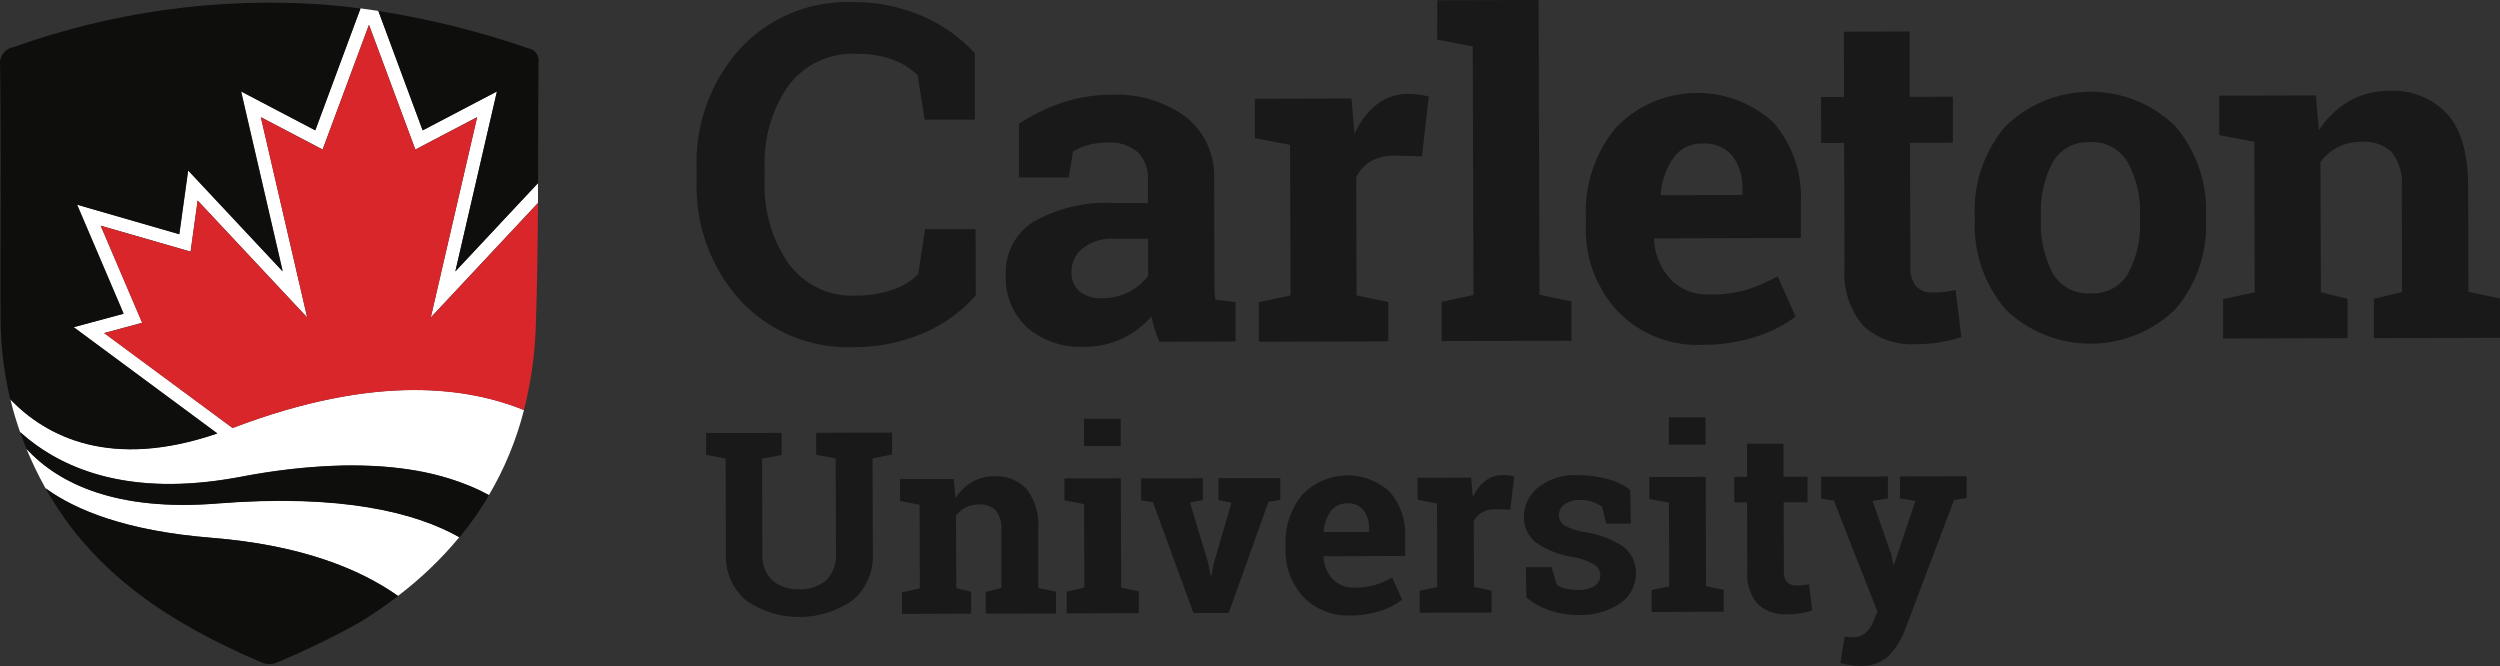 <?xml version="1.0" encoding="UTF-8"?>
<svg id="Layer_1" data-name="Layer 1" xmlns="http://www.w3.org/2000/svg" viewBox="0 0 194.66 51.86">
  <rect x="0" y="0" width="194.66" height="51.86" fill="#333333" stroke="none"/>
  <defs>
    <style>
      .cls-1 {
        fill: #1a1919;
      }

      .cls-1, .cls-2, .cls-3, .cls-4 {
        fill-rule: evenodd;
      }

      .cls-2 {
        fill: #0e0f0d;
      }

      .cls-3 {
        fill: #d8262a;
      }

      .cls-4 {
        fill: #fff;
      }
    </style>
  </defs>
  <path id="Path_10676" data-name="Path 10676" class="cls-1" d="m75.93,9.32h-3.93s-.55-3.47-.55-3.47c-.56-.54-1.24-.95-1.97-1.22-.9-.31-1.85-.46-2.8-.44-2.07-.1-4.06.83-5.3,2.49-1.31,1.9-1.95,4.17-1.84,6.47v.91c-.1,2.3.56,4.58,1.87,6.48,1.22,1.65,3.18,2.58,5.23,2.48.97,0,1.94-.15,2.86-.46.76-.24,1.45-.66,2-1.23l.53-3.49h3.93s.02,5.16.02,5.16c-1.12,1.27-2.51,2.27-4.06,2.93-1.75.75-3.63,1.12-5.54,1.1-3.29.11-6.47-1.21-8.72-3.62-2.32-2.55-3.54-5.9-3.42-9.34v-.88c-.14-3.44,1.06-6.79,3.35-9.36C59.81,1.4,62.99.06,66.29.16c1.9-.03,3.79.34,5.53,1.09,1.56.67,2.95,1.66,4.09,2.9v5.17m9.9,13.9c.74,0,1.46-.16,2.11-.5.59-.29,1.09-.72,1.48-1.25v-2.88s-2.64,0-2.64,0c-.89-.06-1.78.21-2.49.77-.54.45-.85,1.12-.84,1.83-.03.57.2,1.12.63,1.5.49.38,1.11.57,1.74.53h0Zm4.47,3.39c-.14-.32-.27-.64-.37-.97-.11-.33-.19-.66-.25-1-.62.71-1.38,1.29-2.23,1.7-.94.45-1.97.67-3,.66-1.62.09-3.22-.45-4.46-1.5-1.13-1.06-1.73-2.56-1.66-4.11-.07-1.65.75-3.22,2.14-4.11,1.92-1.09,4.11-1.6,6.31-1.47h2.62s0-1.86,0-1.86c.05-.79-.25-1.55-.8-2.11-.66-.54-1.5-.81-2.35-.74-.53,0-1.06.06-1.57.21-.39.11-.77.27-1.11.48l-.33,2.03h-3.88s0-4.18,0-4.18c1.01-.67,2.09-1.2,3.23-1.6,1.28-.44,2.62-.67,3.98-.66,2.06-.1,4.09.5,5.76,1.7,1.49,1.17,2.32,3,2.23,4.89l.02,7.81c0,.29,0,.57.01.82,0,.25.03.49.06.73l1.57.2v3.06s-5.93.02-5.93.02h0Zm7.74-3.08l2.47-.53-.04-11.72-2.74-.52v-3.07s7.52-.02,7.52-.02l.24,2.76c.38-.89.97-1.68,1.72-2.29.7-.55,1.56-.84,2.45-.83.29,0,.57.02.86.06.25.03.5.08.75.15l-.53,4.65-2.12-.05c-.65-.02-1.3.13-1.87.44-.49.29-.89.73-1.13,1.25l.03,9.19,2.47.52v3.06s-10.08.03-10.08.03v-3.06m13.89-20.44V.02s7.89-.02,7.89-.02l.07,22.95,2.49.52v3.06s-10.11.03-10.11.03v-3.06s2.48-.53,2.48-.53l-.06-19.36-2.75-.52m20.65,8.08c-.88-.03-1.73.38-2.25,1.09-.59.84-.94,1.82-1.01,2.85l.05.09,6.31-.02v-.45c.05-.93-.23-1.84-.77-2.59-.58-.67-1.44-1.03-2.32-.96h0Zm0,15.68c-2.47.12-4.87-.83-6.6-2.6-1.67-1.8-2.57-4.19-2.49-6.65v-.7c-.11-2.52.72-4.99,2.32-6.94,3.29-3.46,8.74-3.65,12.27-.44,1.5,1.72,2.27,3.95,2.15,6.23v2.78s-11.39.03-11.39.03l-.04.1c.05,1.14.5,2.23,1.27,3.07.79.82,1.9,1.26,3.05,1.2.96.02,1.91-.1,2.84-.35.86-.27,1.68-.63,2.46-1.07l1.4,3.14c-.92.69-1.96,1.22-3.06,1.56-1.35.44-2.77.65-4.19.64h0Zm16.12-24.39v5.08s3.37-.01,3.37-.01v3.58s-3.34.01-3.34.01l.03,9.62c-.05.56.11,1.13.46,1.57.33.32.78.49,1.24.47.31,0,.62-.01.93-.05.27-.03.56-.08.89-.15l.45,3.68c-.56.17-1.13.31-1.71.4-.61.09-1.22.14-1.83.14-1.51.1-2.99-.42-4.11-1.44-1.07-1.28-1.59-2.93-1.45-4.59l-.03-9.64h-1.79s-.01-3.57-.01-3.57h1.79s-.01-5.09-.01-5.09l5.13-.02m10.21,14.69c-.06,1.44.26,2.87.93,4.15.61,1.04,1.76,1.64,2.97,1.55,1.19.07,2.32-.54,2.91-1.58.67-1.27.98-2.7.91-4.14v-.37c.06-1.43-.27-2.84-.95-4.1-.6-1.04-1.75-1.66-2.95-1.58-1.2-.07-2.34.55-2.92,1.6-.65,1.27-.96,2.68-.9,4.11v.37h0Zm-5.15-.35c-.11-2.53.74-5,2.37-6.93,3.67-3.6,9.54-3.63,13.23-.05,1.65,1.92,2.51,4.4,2.41,6.93v.37c.12,2.53-.73,5.01-2.37,6.95-3.67,3.59-9.53,3.6-13.23.04-1.65-1.92-2.51-4.4-2.41-6.93v-.37h0Zm19.33,6.5l2.47-.53-.03-11.72-2.73-.52v-3.07s7.52-.02,7.52-.02l.24,2.71c.59-.93,1.39-1.7,2.34-2.26.95-.54,2.03-.82,3.12-.81,1.7-.1,3.35.56,4.52,1.79,1.09,1.2,1.63,3.07,1.64,5.64l.02,8.22,2.47.52v3.06s-9.83.03-9.83.03v-3.06s2.19-.53,2.19-.53l-.02-8.21c.09-.97-.19-1.93-.79-2.7-.64-.57-1.49-.86-2.35-.79-.64,0-1.26.13-1.83.42-.54.27-1,.67-1.36,1.16l.03,10.13,2.08.52v3.06s-9.69.03-9.69.03v-3.06m-112.24,10.41v1.71s-1.52.3-1.52.3l.02,7.38c-.06.77.22,1.54.77,2.09.58.49,1.33.73,2.09.69.77.04,1.52-.21,2.11-.7.55-.56.82-1.32.76-2.1l-.02-7.38-1.52-.29v-1.71l5.91-.02v1.71s-1.52.3-1.52.3l.02,7.38c.08,1.4-.5,2.77-1.57,3.67-2.49,1.73-5.79,1.74-8.29.02-1.07-.91-1.66-2.26-1.58-3.67l-.02-7.38-1.52-.29v-1.71s1.51,0,1.51,0h2.86s1.53-.01,1.53-.01m9.37,12.41l1.37-.3-.02-6.51-1.52-.29v-1.71s4.18-.01,4.18-.01l.13,1.5c.33-.52.77-.95,1.3-1.26.53-.3,1.13-.46,1.73-.45.94-.06,1.86.31,2.51.99.68.9,1,2.01.91,3.13v4.58s1.38.29,1.38.29v1.7s-5.47.01-5.47.01v-1.7s1.22-.3,1.22-.3v-4.56c.04-.54-.12-1.07-.45-1.5-.36-.32-.83-.48-1.31-.44-.35,0-.7.07-1.02.23-.3.15-.56.37-.75.65l.02,5.63,1.16.29v1.7s-5.39.02-5.39.02v-1.7m17.03-11.37h-2.86s0-2.12,0-2.12h2.86s0,2.12,0,2.12Zm-4.21,11.33l1.38-.3-.02-6.51-1.53-.29v-1.71s4.39-.01,4.39-.01l.03,8.51,1.37.29v1.7s-5.61.02-5.61.02v-1.7s0,0,0,0Zm10.6-7.13l-1,.19,1.42,4.7.19.99h.06l.2-.99,1.37-4.69-1.02-.19v-1.71h4.82s0,1.69,0,1.69l-.92.15-3.1,8.66h-2.74s-3.16-8.63-3.16-8.63l-.92-.14v-1.71s4.81-.01,4.81-.01v1.71m11.21.25c-.49-.02-.96.21-1.25.6-.33.47-.52,1.01-.56,1.58l.03.05h3.51v-.26c.02-.52-.13-1.02-.43-1.44-.32-.38-.8-.58-1.29-.54h0Zm.28,8.72c-1.37.07-2.71-.46-3.67-1.45-.93-1-1.43-2.33-1.38-3.69v-.39c-.06-1.4.4-2.77,1.29-3.86,1.83-1.92,4.86-2.03,6.82-.24.83.96,1.26,2.2,1.2,3.46v1.54l-6.34.02-.02.06c.03.63.28,1.24.71,1.71.44.46,1.06.7,1.69.67.53.01,1.06-.05,1.58-.19.48-.15.94-.35,1.37-.6l.78,1.74c-.51.38-1.09.68-1.7.87-.75.24-1.54.36-2.33.36Zm5.39-1.92l1.37-.29-.02-6.51-1.52-.29v-1.71s4.18-.01,4.18-.01l.13,1.53c.21-.5.54-.93.96-1.27.39-.3.87-.47,1.36-.46.16,0,.32.01.48.03.14.02.28.04.42.08l-.3,2.58-1.18-.03c-.36-.01-.72.07-1.04.25-.27.16-.49.4-.63.69l.02,5.11,1.37.29v1.7l-5.6.02v-1.7m16.44-5.24h-1.92s-.31-1.3-.31-1.3c-.22-.17-.47-.3-.74-.39-.32-.11-.65-.16-.99-.15-.43-.02-.85.1-1.2.34-.28.19-.44.51-.44.84,0,.32.16.61.42.79.52.29,1.09.48,1.69.55,1.05.15,2.05.54,2.93,1.13.63.5.99,1.27.96,2.07.01.93-.45,1.8-1.22,2.32-.95.64-2.09.96-3.24.91-.76.01-1.53-.11-2.25-.35-.66-.22-1.28-.56-1.82-1.01l-.04-2.36h2s.4,1.36.4,1.36c.21.16.45.27.7.31.3.07.61.1.92.1.46.03.93-.08,1.33-.31.29-.18.46-.5.45-.85-.01-.33-.19-.63-.46-.8-.52-.31-1.1-.51-1.7-.6-1.02-.15-1.98-.53-2.83-1.11-.63-.48-.99-1.23-.96-2.02,0-.89.4-1.72,1.09-2.28.89-.69,2-1.04,3.12-.97.79,0,1.58.1,2.34.32.63.16,1.22.45,1.73.84l.04,2.61m5.82-6.14h-2.86s0-2.12,0-2.12h2.86s0,2.12,0,2.12Zm-4.21,11.33l1.38-.3-.02-6.51-1.53-.29v-1.71s4.39-.01,4.39-.01l.03,8.51,1.37.29v1.7s-5.61.02-5.61.02v-1.7s0,0,0,0Z"/>
  <g id="Group_25394" data-name="Group 25394">
    <path id="Path_10677" data-name="Path 10677" class="cls-1" d="m138.87,34.55v2.57s1.87,0,1.87,0v1.99s-1.86,0-1.86,0l.02,5.35c-.03.31.06.63.26.87.18.18.43.27.69.26.17,0,.34,0,.51-.02.15-.02.31-.05.5-.08l.25,2.05c-.31.1-.63.17-.95.22-.34.05-.68.08-1.02.07-.84.06-1.66-.23-2.28-.8-.6-.71-.89-1.63-.81-2.55l-.02-5.36h-.99s0-1.99,0-1.99h.99s0-2.58,0-2.58h2.85m14.26,4.23l-.99.15-3.87,10.24c-.28.71-.69,1.36-1.23,1.91-.64.56-1.47.83-2.32.77-.23,0-.46-.02-.68-.06-.21-.04-.46-.09-.75-.16l.33-2.07.28.04c.08.01.17.02.26.02.4.03.79-.1,1.1-.35.26-.24.46-.53.59-.86l.32-.8-3.39-8.63-.99-.15v-1.71s5.2-.02,5.2-.02v1.71l-1.19.2,1.46,4.19.15.76h.06s1.66-4.96,1.66-4.96l-1.2-.19v-1.71s5.19-.02,5.19-.02v1.71"/>
  </g>
  <path id="Path_10678" data-name="Path 10678" class="cls-4" d="m41.89,15.8l-8.35,8.92,3.61-15.6-4.81,2.52-3.61-9.71-3.61,9.71-4.81-2.52,3.61,15.6-8.53-9.11-.55,3.98-7-2.02,3.23,7.56-2.96.8,10,7.39c11.38-4.34,18.51-3.08,22.69-1.4-.59,2.33-1.51,4.56-2.73,6.63-.35-.19-.7-.37-1.06-.53-1.69-.74-3.47-1.24-5.3-1.49-.86-.12-1.72-.21-2.59-.25-.78-.04-1.56-.05-2.34-.04-2.71.07-5.42.36-8.08.89l-.34.06c-.55.1-1.09.18-1.62.25-7.64.99-12.35-1.25-15.18-3.8-.29-.84-.55-1.68-.75-2.55,2.83,2.92,7.83,5.49,16.11,2.65l-11.18-8.27,3.89-1.05-3.62-8.49,7.96,2.3.69-4.97,7.36,7.86-3.24-14.01,5.78,3.03L28.07.65c.47.06.93.13,1.39.2l3.45,9.3,5.78-3.03-3.24,14.01,6.44-6.88v1.55"/>
  <path id="Path_10679" data-name="Path 10679" class="cls-4" d="m16.89,39.2c-7.88.62-12.32-1.55-14.83-4.25.41,1,.88,1.97,1.4,2.92.03.05.06.1.09.15,2.35,1.71,6.29,3.32,12.91,3.85,6.95.56,11.53,2.41,14.53,4.53,1.76-1.34,3.37-2.87,4.78-4.58-3.4-1.92-9.16-3.4-18.88-2.63"/>
  <path id="Path_10680" data-name="Path 10680" class="cls-2" d="m3.55,38.02c3.76,6.73,9.8,10.55,16.79,13.55.41.18.87.18,1.28,0,2.13-.9,4.22-1.91,6.24-3.03,1.09-.65,2.13-1.36,3.14-2.13-3.01-2.12-7.58-3.98-14.53-4.53-6.63-.53-10.57-2.15-12.92-3.85m15.16-.89c-8.81,1.67-14.08-.73-17.14-3.49.15.44.32.88.5,1.31,2.5,2.69,6.95,4.87,14.83,4.25,9.72-.77,15.48.71,18.88,2.63.85-1.03,1.62-2.13,2.3-3.28-3.73-2.03-9.73-3.24-19.37-1.42"/>
  <path id="Path_10681" data-name="Path 10681" class="cls-3" d="m40.8,31.92c.54-2.13.85-4.32.92-6.52.11-3.19.15-6.39.17-9.59l-8.35,8.92,3.61-15.6-4.81,2.52-3.61-9.71-3.61,9.71-4.81-2.52,3.61,15.6-8.53-9.11-.55,3.98-7-2.02,3.23,7.56-2.96.8,10,7.39c11.38-4.34,18.51-3.08,22.69-1.4"/>
  <g id="Group_25395" data-name="Group 25395">
    <path id="Path_10682" data-name="Path 10682" class="cls-2" d="m38.7,7.12l-3.24,14.01,6.44-6.88c0-3.12,0-6.25.03-9.38.09-.5-.23-.99-.73-1.09-3.82-1.32-7.75-2.3-11.74-2.93l3.45,9.3,5.78-3.03m-21.78,26.63l-11.18-8.27,3.89-1.05-3.63-8.49,7.96,2.3.69-4.97,7.36,7.86-3.24-14.01,5.78,3.03L28.07.66c-.97-.13-1.94-.23-2.92-.31C16.97-.22,8.75.91,1.02,3.68.36,3.8-.08,4.42.01,5.08c.05,3.51.04,10.55.04,10.55,0,3.17-.03,6.34,0,9.51.03,2.01.28,4.01.75,5.96,2.83,2.93,7.83,5.49,16.11,2.66"/>
  </g>
</svg>
